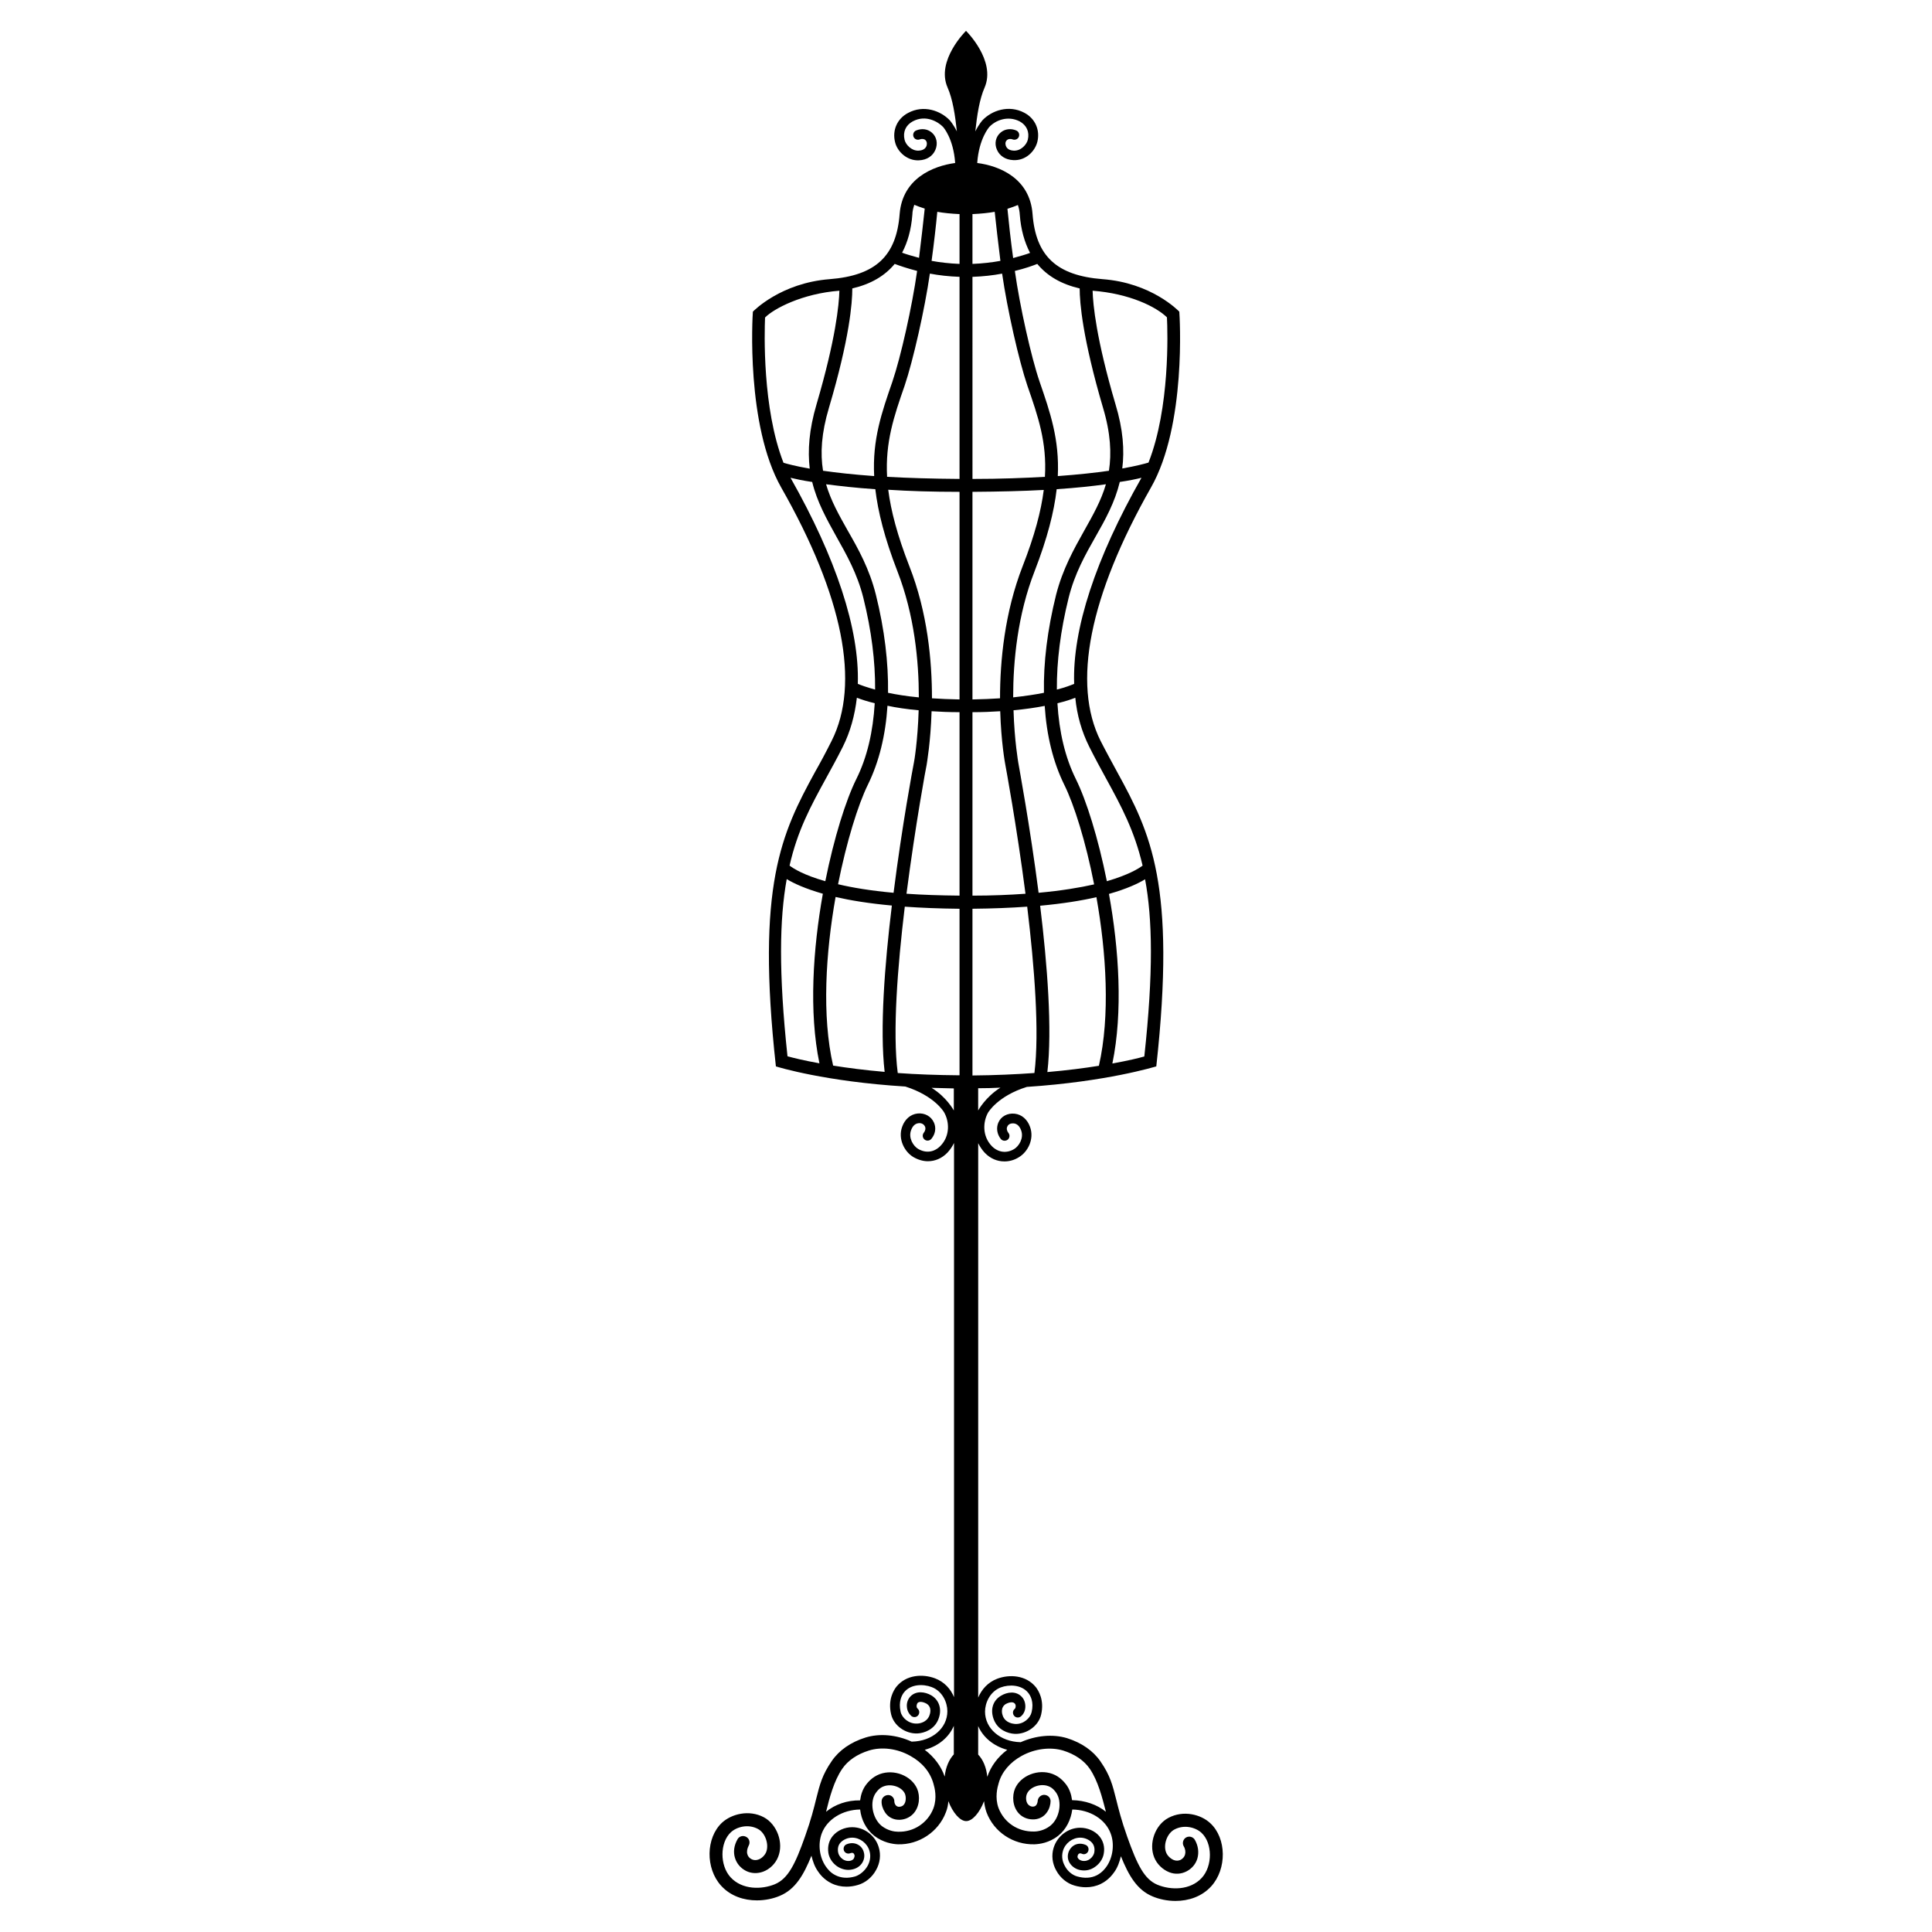 <?xml version="1.0" encoding="UTF-8"?>
<!-- Uploaded to: ICON Repo, www.iconrepo.com, Generator: ICON Repo Mixer Tools -->
<svg fill="#000000" width="800px" height="800px" version="1.1" viewBox="144 144 512 512" xmlns="http://www.w3.org/2000/svg">
 <path d="m450.43 426.6c5.289-48.062-1.512-61.867-10.328-77.938-1.41-2.621-2.922-5.34-4.434-8.312-7.609-15.164-2.973-38.391 13.352-67.156 9.422-16.523 7.609-45.395 7.508-46.602-0.301-0.301-7.406-7.656-20.355-8.613-12.141-0.957-17.684-6.098-18.539-17.281-0.707-9.422-8.715-12.746-14.66-13.504 0.453-6.5 3.176-9.523 3.223-9.574 1.715-1.812 4.938-3.023 8.012-1.461 1.863 1.008 2.672 2.82 2.168 4.887-0.301 1.258-1.812 2.973-3.727 2.871-1.059-0.051-1.762-0.453-2.066-1.211-0.051-0.152-0.402-1.008 0.301-1.613 0.352-0.301 0.957-0.352 1.461-0.152 0.656 0.25 1.41-0.051 1.664-0.707 0.25-0.656-0.051-1.41-0.707-1.664-1.41-0.605-3.023-0.402-4.133 0.555-1.309 1.109-1.715 2.922-0.957 4.586 0.707 1.613 2.266 2.621 4.281 2.719 3.324 0.203 5.742-2.316 6.398-4.785 0.805-3.176-0.555-6.246-3.426-7.758-4.18-2.215-8.664-0.555-11.035 1.914-0.102 0.102-1.008 1.109-1.965 3.023 0.453-4.281 1.109-8.566 2.469-11.637 3.074-7.152-4.934-15.012-4.934-15.012s-8.012 7.859-4.887 15.012c1.359 3.074 2.016 7.356 2.469 11.637-0.957-1.914-1.863-2.922-1.914-2.973-2.367-2.469-6.852-4.18-11.035-1.914-2.871 1.512-4.231 4.586-3.426 7.758 0.605 2.519 3.223 4.988 6.398 4.785 2.016-0.102 3.578-1.109 4.281-2.769 0.707-1.664 0.352-3.477-0.957-4.586-1.109-0.957-2.672-1.16-4.133-0.555-0.656 0.25-0.957 1.008-0.707 1.664s1.008 0.957 1.664 0.707c0.504-0.203 1.109-0.152 1.461 0.152 0.656 0.605 0.352 1.461 0.301 1.613-0.301 0.754-1.008 1.16-2.066 1.211-1.863 0.102-3.426-1.562-3.727-2.871-0.504-2.066 0.301-3.879 2.168-4.887 3.477-1.863 6.75 0.152 8.012 1.461 0.051 0.051 2.769 3.023 3.223 9.574-5.945 0.805-13.957 4.133-14.711 13.504-0.855 11.184-6.398 16.324-18.539 17.281-12.949 1.008-20.102 8.363-20.355 8.613-0.102 1.211-1.863 30.078 7.508 46.602 16.375 28.766 21.008 51.992 13.352 67.156-1.512 3.023-2.973 5.742-4.434 8.312-8.766 16.07-15.617 29.875-10.328 77.938 0.605 0.203 13.098 4.031 34.309 5.34 7.758 2.469 10.227 6.75 10.277 6.852 1.359 2.367 1.664 6.195-1.008 8.918-1.664 1.664-3.828 1.965-5.894 0.754-1.258-0.754-2.621-2.871-1.863-4.938 0.402-1.109 1.059-1.762 1.965-1.863 0.203-0.051 1.258-0.102 1.715 0.855 0.25 0.504 0.102 1.16-0.301 1.664-0.453 0.555-0.352 1.359 0.203 1.812 0.555 0.453 1.359 0.352 1.812-0.203 1.059-1.258 1.309-2.922 0.656-4.332-0.754-1.664-2.469-2.57-4.332-2.367s-3.375 1.512-4.082 3.527c-1.16 3.223 0.605 6.602 2.973 8.012 1.211 0.707 2.57 1.109 3.828 1.109 1.914 0 3.727-0.754 5.188-2.266 0.754-0.805 1.309-1.664 1.762-2.57v146.86c-0.855-2.117-2.519-4.031-5.039-4.988-3.223-1.211-7.609-1.008-10.227 2.215-0.707 0.906-2.316 3.426-1.41 7.305 0.707 3.023 3.777 5.188 6.953 5.09 1.965-0.102 4.484-1.109 5.543-3.68 1.059-2.57 0.352-5.09-1.812-6.398-1.715-1.008-4.082-1.309-5.594 0.301-0.656 0.707-1.008 1.715-0.906 2.719 0.051 0.957 0.504 1.812 1.16 2.418 0.555 0.453 1.359 0.402 1.812-0.152 0.453-0.555 0.402-1.359-0.152-1.812-0.203-0.203-0.25-0.453-0.25-0.605 0-0.301 0.102-0.656 0.25-0.855 0.605-0.656 1.914-0.102 2.367 0.152 1.562 0.957 0.957 2.719 0.754 3.223-0.754 1.812-2.672 2.066-3.273 2.066-2.168 0.102-3.981-1.512-4.332-3.125-0.605-2.672 0.301-4.383 0.906-5.141 1.762-2.215 5.039-2.266 7.305-1.41 2.871 1.059 4.18 4.082 4.18 6.398 0 4.484-4.031 7.961-9.371 8.062h-0.102c-3.981-1.812-8.465-2.266-12.293-1.059-3.828 1.211-6.902 3.324-8.867 6.195-2.57 3.727-3.176 6.246-4.133 10.027-0.605 2.469-1.359 5.492-2.922 9.875-2.621 7.457-4.535 11.285-8.012 12.746-3.527 1.461-8.664 1.512-11.738-1.812-2.922-3.176-2.871-9.219 0.051-11.941 1.562-1.461 4.586-2.266 7.152-0.906 1.965 1.008 3.023 4.082 2.215 6.144-0.352 0.855-1.16 1.664-2.016 1.965-0.656 0.25-1.258 0.203-1.812-0.051-0.605-0.301-1.008-0.754-1.16-1.359-0.203-0.656-0.051-1.461 0.352-2.266 0.453-0.805 0.203-1.863-0.656-2.316-0.805-0.453-1.863-0.203-2.316 0.656-0.906 1.613-1.16 3.324-0.656 4.938 0.453 1.461 1.461 2.672 2.922 3.426 1.41 0.707 3.023 0.754 4.535 0.203 1.762-0.656 3.273-2.117 3.981-3.93 1.512-3.727-0.301-8.613-3.777-10.48-3.981-2.117-8.613-0.855-11.082 1.41-4.332 4.031-4.434 12.141-0.25 16.727 2.519 2.769 6.047 3.879 9.473 3.879 2.168 0 4.332-0.453 6.098-1.211 4.082-1.715 6.297-5.492 8.363-10.629 0.352 1.461 0.855 2.922 1.715 4.133 0.402 0.605 1.512 2.168 3.578 3.176 1.211 0.605 2.57 0.906 3.981 0.906 0.957 0 2.016-0.152 3.023-0.453 1.965-0.555 3.777-2.016 4.836-3.981 1.059-1.863 1.309-4.031 0.707-5.996-0.906-3.125-3.828-5.34-7.055-5.34-1.965 0-3.879 0.855-5.09 2.266-1.059 1.258-1.461 2.82-1.211 4.535 0.203 1.359 1.059 2.672 2.266 3.527 1.16 0.805 2.57 1.16 3.879 0.906 1.258-0.203 2.316-0.906 2.871-1.863 0.504-0.855 0.656-1.863 0.352-2.82-0.25-0.906-0.855-1.613-1.715-2.016-0.855-0.402-1.863-0.402-2.82 0-0.656 0.25-0.957 1.008-0.707 1.664s1.008 0.957 1.664 0.707c0.25-0.102 0.555-0.152 0.754-0.051 0.203 0.102 0.301 0.301 0.352 0.453 0.102 0.301 0.051 0.504-0.051 0.754-0.141 0.504-0.594 0.754-1.098 0.855-0.855 0.152-1.562-0.152-1.965-0.453-0.656-0.453-1.109-1.16-1.211-1.863-0.152-1.008 0.051-1.812 0.605-2.469 0.707-0.805 1.914-1.359 3.125-1.359 2.066 0 3.981 1.461 4.586 3.477 0.504 1.664 0 3.125-0.504 4.031-0.754 1.309-2.016 2.367-3.273 2.769-1.914 0.555-3.68 0.453-5.188-0.301-1.461-0.707-2.215-1.812-2.621-2.367-1.664-2.418-2.117-5.894-1.059-8.715 1.41-3.777 5.543-6.297 10.176-6.348 0.301 2.672 1.562 5.238 3.727 6.953 2.418 1.863 4.988 2.215 6.297 2.266 5.543 0.152 10.73-3.273 12.695-8.465 0.402-1.008 0.605-2.016 0.656-2.973 1.16 3.023 3.074 5.289 4.734 5.289 1.664 0 3.578-2.266 4.734-5.289 0.102 0.957 0.301 1.965 0.656 2.973 1.965 5.238 7.106 8.613 12.695 8.465 1.309-0.051 3.879-0.352 6.297-2.266 2.117-1.664 3.375-4.281 3.727-6.953 4.637 0.051 8.766 2.519 10.176 6.348 1.059 2.769 0.605 6.297-1.059 8.715-0.352 0.504-1.16 1.613-2.621 2.367-1.512 0.754-3.273 0.855-5.188 0.301-1.309-0.352-2.57-1.41-3.273-2.769-0.504-0.906-1.008-2.316-0.504-4.031 0.605-2.016 2.519-3.477 4.586-3.477 1.211 0 2.418 0.555 3.125 1.359 0.555 0.656 0.754 1.512 0.605 2.469-0.102 0.707-0.555 1.41-1.211 1.863-0.402 0.301-1.109 0.605-1.965 0.453-0.504-0.102-0.957-0.352-1.16-0.707-0.152-0.203-0.152-0.453-0.051-0.754 0.051-0.152 0.152-0.352 0.352-0.453 0.203-0.102 0.453-0.102 0.754 0.051 0.656 0.301 1.41-0.051 1.664-0.707 0.25-0.656-0.051-1.41-0.707-1.664-0.957-0.402-1.965-0.402-2.82 0-0.805 0.402-1.41 1.109-1.715 2.016-0.301 0.957-0.203 1.965 0.352 2.82 0.605 0.957 1.664 1.664 2.871 1.863 1.359 0.25 2.719-0.051 3.879-0.906 1.211-0.855 2.066-2.168 2.266-3.527 0.301-1.715-0.152-3.324-1.16-4.535-1.16-1.41-3.125-2.266-5.09-2.266-3.223 0-6.098 2.215-7.055 5.34-0.605 1.965-0.352 4.133 0.707 5.996 1.059 1.965 2.871 3.426 4.836 3.981 1.008 0.301 2.066 0.453 3.023 0.453 1.41 0 2.769-0.301 3.981-0.906 2.066-1.008 3.176-2.621 3.578-3.176 0.855-1.211 1.359-2.672 1.715-4.133 2.066 5.141 4.281 8.918 8.363 10.629 1.762 0.754 3.93 1.211 6.098 1.211 3.426 0 6.953-1.109 9.473-3.879 4.18-4.586 4.082-12.746-0.25-16.727-2.469-2.316-7.106-3.527-11.082-1.41-3.527 1.863-5.289 6.75-3.777 10.48 0.707 1.762 2.215 3.223 3.981 3.93 1.512 0.605 3.125 0.504 4.535-0.203 1.41-0.707 2.469-1.914 2.922-3.426 0.453-1.613 0.25-3.324-0.656-4.938-0.453-0.805-1.512-1.109-2.316-0.656-0.805 0.453-1.109 1.512-0.656 2.316 0.453 0.754 0.555 1.562 0.352 2.266-0.152 0.555-0.605 1.059-1.16 1.359-0.555 0.25-1.16 0.301-1.812 0.051-0.855-0.352-1.664-1.109-2.016-1.965-0.855-2.066 0.25-5.141 2.215-6.144 2.57-1.359 5.594-0.555 7.152 0.906 2.922 2.719 2.973 8.766 0.051 11.941-3.074 3.324-8.211 3.273-11.738 1.812-3.477-1.461-5.34-5.238-8.012-12.746-1.562-4.383-2.316-7.457-2.922-9.875-0.957-3.777-1.562-6.297-4.133-10.027-1.965-2.871-5.039-4.988-8.867-6.195-3.828-1.16-8.312-0.707-12.293 1.059h-0.102c-5.328-0.141-9.359-3.617-9.359-8.102 0-2.316 1.309-5.289 4.133-6.398 2.266-0.855 5.543-0.754 7.305 1.41 0.605 0.754 1.562 2.418 0.906 5.141-0.352 1.562-2.117 3.223-4.332 3.125-0.605-0.051-2.519-0.25-3.273-2.066-0.203-0.504-0.754-2.266 0.754-3.223 0.453-0.25 1.762-0.805 2.367-0.152 0.203 0.203 0.301 0.504 0.25 0.855 0 0.152-0.051 0.453-0.25 0.605-0.555 0.453-0.605 1.258-0.152 1.812 0.453 0.555 1.258 0.605 1.812 0.152 0.707-0.605 1.109-1.461 1.16-2.418 0.051-1.008-0.25-2.016-0.906-2.719-1.512-1.664-3.879-1.359-5.594-0.301-2.168 1.309-2.871 3.777-1.812 6.398 1.059 2.57 3.527 3.578 5.543 3.68 3.125 0.102 6.246-2.066 6.953-5.09 0.906-3.879-0.707-6.398-1.41-7.305-2.621-3.223-7.004-3.426-10.227-2.215-2.519 0.957-4.133 2.871-5.039 4.988v-146.92c0.453 0.906 1.008 1.762 1.762 2.57 1.461 1.512 3.273 2.266 5.188 2.266 1.309 0 2.621-0.352 3.828-1.109 2.367-1.41 4.133-4.785 2.973-8.012-0.707-2.016-2.215-3.324-4.082-3.527-1.914-0.203-3.629 0.707-4.332 2.367-0.605 1.41-0.352 3.074 0.656 4.332 0.453 0.555 1.258 0.605 1.812 0.203 0.555-0.453 0.656-1.258 0.203-1.812-0.402-0.504-0.555-1.16-0.301-1.664 0.402-0.957 1.461-0.855 1.715-0.855 0.906 0.102 1.562 0.754 1.965 1.863 0.754 2.066-0.605 4.18-1.863 4.938-2.016 1.211-4.231 0.906-5.894-0.754-2.621-2.719-2.367-6.5-1.008-8.918 0.051-0.051 2.519-4.383 10.277-6.801 21.211-1.41 33.703-5.289 34.309-5.438zm-39.5 181.12c-2.519 1.914-4.332 4.332-5.289 7.152-0.25-2.57-1.16-4.586-2.418-5.894v-7.559c1.309 3.027 4.133 5.344 7.707 6.301zm-45.492-226.01c3.93 0.906 8.867 1.715 14.914 2.266-1.914 15.668-3.223 32.797-1.914 44.082-5.289-0.453-9.875-1.059-13.652-1.664-3.027-13.145-1.969-29.922 0.652-44.684zm10.68-80.105c-1.715-6.852-4.637-12.09-7.508-17.078-2.266-4.031-4.434-7.859-5.691-12.191 3.527 0.453 7.809 0.957 13.047 1.309 0.707 5.996 2.469 13 5.844 21.715 4.535 11.637 5.691 23.879 5.691 33.453-3.223-0.301-5.945-0.754-8.16-1.211 0.102-8.012-0.906-16.676-3.223-25.996zm7.609-55.371c2.266-6.699 5.34-20.305 6.699-29.727 2.367 0.453 4.988 0.754 7.859 0.855v53.555c-7.406-0.051-13.754-0.25-19.195-0.555-0.504-9.215 1.812-16.016 4.637-24.129zm2.566-47.961c0.707 0.301 1.664 0.656 2.769 1.008-0.402 3.68-0.906 8.262-1.512 13.047-1.863-0.504-3.426-0.957-4.484-1.359 1.461-2.769 2.418-6.098 2.719-10.078 0.008-0.953 0.258-1.812 0.508-2.617zm27.965 2.672c0.301 3.981 1.258 7.254 2.719 10.078-1.059 0.402-2.621 0.855-4.484 1.359-0.656-4.836-1.16-9.371-1.512-13.047 1.109-0.352 2.066-0.707 2.769-1.008 0.254 0.75 0.457 1.609 0.508 2.617zm2.016 45.289c2.82 8.113 5.188 14.914 4.637 24.133-5.441 0.301-11.789 0.555-19.195 0.555l-0.004-53.555c2.871-0.102 5.492-0.402 7.859-0.855 1.359 9.422 4.434 23.023 6.703 29.723zm18.941 180.21c-3.777 0.605-8.363 1.211-13.652 1.664 1.309-11.285 0-28.363-1.914-44.082 6.047-0.555 10.984-1.359 14.914-2.266 2.617 14.707 3.676 31.484 0.652 44.684zm-44.336-93.961c2.266 0.152 4.734 0.25 7.406 0.25v48.617c-5.238-0.051-9.926-0.203-14.055-0.504 2.367-18.289 5.238-33.855 5.34-34.16 0.051-0.449 1.059-5.992 1.309-14.203zm18.188 0c0.25 8.16 1.258 13.703 1.359 14.207 0.051 0.301 2.973 15.871 5.34 34.16-4.133 0.301-8.816 0.504-14.055 0.504v-48.617c2.672-0.004 5.141-0.102 7.356-0.254zm-7.356 96.531v-44.184c5.391-0.051 10.227-0.25 14.508-0.555 1.914 15.871 3.273 33.199 1.914 44.082-4.934 0.352-10.426 0.605-16.422 0.656zm17.531-48.418c-2.316-17.938-5.188-33.25-5.391-34.512 0-0.102-1.008-5.644-1.258-13.855 3.223-0.301 5.945-0.707 8.262-1.16 0.504 7.809 2.215 14.863 5.188 20.906 2.621 5.289 5.691 15.062 7.91 26.398-3.828 0.863-8.664 1.668-14.711 2.223zm1.414-53c-2.215 0.453-4.938 0.855-8.16 1.211 0-9.574 1.16-21.867 5.691-33.453 3.375-8.715 5.141-15.668 5.844-21.715 5.238-0.352 9.523-0.805 13.047-1.309-1.258 4.332-3.426 8.16-5.691 12.191-2.82 5.039-5.742 10.227-7.508 17.078-2.316 9.32-3.375 17.984-3.223 25.996zm-5.644-33.555c-4.785 12.293-5.996 25.09-5.996 35.016-2.215 0.152-4.684 0.25-7.305 0.301v-55.016c7.254-0.051 13.504-0.203 18.895-0.504-0.707 5.594-2.418 12.094-5.594 20.203zm-13.301-80.105v-13.199c2.215-0.102 4.231-0.301 5.894-0.605 0.402 3.727 0.906 8.211 1.512 13-2.215 0.402-4.734 0.703-7.406 0.805zm-9.32-13.805c1.664 0.301 3.629 0.504 5.894 0.605v13.199c-2.719-0.102-5.188-0.402-7.406-0.805 0.656-4.789 1.16-9.32 1.512-13zm5.894 74.211v55.016c-2.672-0.051-5.09-0.152-7.305-0.301 0-9.926-1.16-22.723-5.996-35.016-3.176-8.16-4.887-14.66-5.594-20.254 5.394 0.355 11.641 0.555 18.895 0.555zm-10.832 57.887c-0.25 8.211-1.211 13.754-1.258 13.855-0.25 1.258-3.125 16.574-5.391 34.512-6.098-0.555-10.883-1.359-14.711-2.266 2.266-11.336 5.289-21.059 7.91-26.398 2.973-6.047 4.684-13.098 5.188-20.906 2.316 0.5 5.039 0.902 8.262 1.203zm-3.676 52.047c4.281 0.301 9.117 0.504 14.508 0.555v44.133c-5.996-0.051-11.488-0.25-16.375-0.605-1.41-10.883-0.047-28.164 1.867-44.082zm19.445 54.008v-5.894c2.016 0 4.031-0.051 5.894-0.152-3.981 2.519-5.793 5.894-5.894 6.047zm44.031-14.309c-1.41 0.402-4.281 1.109-8.465 1.863 2.82-13.602 1.762-30.277-0.906-44.941 4.785-1.359 7.758-2.769 9.574-3.879 1.965 10.531 2.219 24.688-0.203 46.957zm-14.609-82.121c1.512 3.023 3.023 5.793 4.484 8.465 4.031 7.356 7.508 13.805 9.672 23.074-1.059 0.805-3.777 2.469-9.473 4.133-2.316-11.539-5.441-21.461-8.211-27.055-2.871-5.793-4.434-12.543-4.887-20.102 2.066-0.504 3.629-1.008 4.734-1.461 0.457 4.684 1.715 9.016 3.68 12.945zm13.855-71.238c-12.09 21.262-18.34 40.102-17.836 54.613-0.855 0.352-2.367 0.957-4.586 1.512-0.051-7.457 0.957-15.617 3.125-24.336 1.613-6.449 4.434-11.438 7.152-16.223 2.621-4.586 5.09-9.07 6.398-14.461 2.422-0.352 4.336-0.754 5.746-1.105zm-12.949-49.574c9.824 0.754 16.879 4.281 19.699 7.055 0.203 3.879 0.805 24.031-4.887 38.492-1.008 0.301-3.223 0.906-6.953 1.562 0.605-4.785 0.25-10.277-1.812-17.078-5.09-17.285-5.945-26.355-6.047-30.031zm-14.055 24.082c-2.215-6.449-5.238-20-6.551-29.32 2.719-0.656 4.785-1.41 5.945-1.863 2.621 3.176 6.297 5.34 11.234 6.5 0 3.727 0.754 13.148 6.195 31.641 2.016 6.75 2.266 12.09 1.562 16.676-3.527 0.504-8.012 1.008-13.551 1.41 0.453-9.73-2.016-16.883-4.836-25.043zm-38.996 0c-2.82 8.16-5.34 15.316-4.836 25.039-5.543-0.402-10.027-0.906-13.551-1.41-0.754-4.586-0.453-9.926 1.562-16.676 5.492-18.488 6.195-27.859 6.195-31.641 4.938-1.16 8.613-3.324 11.234-6.5 1.211 0.453 3.223 1.16 5.945 1.863-1.309 9.32-4.332 22.824-6.551 29.324zm-14.055-24.082c-0.102 3.727-0.957 12.746-6.047 30.078-2.016 6.801-2.367 12.293-1.812 17.078-3.727-0.656-5.945-1.258-6.953-1.562-5.644-14.461-5.039-34.613-4.887-38.492 2.266-2.316 9.824-6.348 19.699-7.102zm-12.949 49.574c1.461 0.352 3.324 0.754 5.742 1.109 1.309 5.34 3.828 9.824 6.398 14.461 2.719 4.836 5.543 9.824 7.152 16.223 2.168 8.715 3.176 16.879 3.125 24.336-2.215-0.605-3.727-1.16-4.586-1.512 0.457-14.516-5.789-33.355-17.832-54.617zm9.371 79.703c1.461-2.672 2.973-5.391 4.484-8.414 1.965-3.93 3.176-8.262 3.727-13 1.16 0.453 2.672 0.957 4.734 1.461-0.453 7.559-2.016 14.359-4.887 20.102-2.769 5.594-5.894 15.516-8.211 27.055-5.691-1.613-8.414-3.324-9.473-4.133 2.117-9.316 5.594-15.715 9.625-23.07zm-10.379 26.648c1.812 1.109 4.836 2.519 9.574 3.879-2.621 14.66-3.727 31.336-0.906 44.941-4.18-0.754-7.004-1.461-8.465-1.863-2.367-22.219-2.117-36.375-0.203-46.957zm44.285 61.316c-0.102-0.152-1.914-3.527-5.894-5.996 1.914 0.051 3.879 0.102 5.894 0.152zm0 163.08v7.559c-1.211 1.309-2.168 3.324-2.418 5.894-0.957-2.769-2.769-5.188-5.289-7.106 3.578-0.957 6.398-3.273 7.707-6.348zm-33.855 22.773c0.906-3.68 2.066-8.16 4.281-11.387 1.512-2.215 3.981-3.879 7.055-4.836 3.375-1.059 7.508-0.555 10.984 1.41 3.125 1.715 5.289 4.281 6.144 7.406 0.301 1.008 1.008 3.68 0 6.449-1.461 3.879-5.238 6.398-9.422 6.246-0.906 0-2.621-0.25-4.281-1.512-2.519-2.016-3.324-6.5-1.512-8.867 0.25-0.352 0.906-1.258 2.066-1.664 2.066-0.754 4.836 0.203 5.594 2.016 0.301 0.754 0.352 2.168-0.352 2.922-0.301 0.352-0.805 0.504-1.309 0.504-0.352-0.051-0.656-0.203-0.855-0.504-0.25-0.352-0.301-0.754-0.301-0.855 0.051-0.957-0.707-1.762-1.613-1.762s-1.762 0.707-1.762 1.664c-0.051 0.906 0.301 2.016 0.906 2.922 0.754 1.16 1.965 1.863 3.375 1.965 1.512 0.102 3.023-0.453 4.082-1.562 1.762-1.863 1.863-4.734 1.059-6.648-1.512-3.477-6.144-5.289-9.926-3.879-2.117 0.805-3.223 2.316-3.629 2.82-0.906 1.211-1.359 2.621-1.562 4.133-3.43-0.055-6.606 1.055-9.023 3.019zm74.16 0c-2.367-1.914-5.543-3.023-8.969-3.074-0.203-1.512-0.656-2.922-1.562-4.133-0.402-0.504-1.562-2.066-3.629-2.82-3.777-1.41-8.414 0.402-9.926 3.879-0.805 1.914-0.707 4.785 1.059 6.648 1.059 1.109 2.57 1.613 4.082 1.512 1.41-0.102 2.621-0.805 3.375-1.965 0.605-0.855 0.906-2.016 0.906-2.922-0.051-0.957-0.805-1.613-1.762-1.613-0.957 0.051-1.664 0.855-1.664 1.762 0 0.102-0.102 0.504-0.301 0.855-0.203 0.301-0.453 0.453-0.855 0.504-0.453 0.051-0.957-0.152-1.309-0.504-0.754-0.754-0.707-2.215-0.352-2.922 0.754-1.762 3.527-2.769 5.594-2.016 1.16 0.402 1.812 1.309 2.066 1.664 1.762 2.418 1.008 6.902-1.512 8.867-1.613 1.258-3.375 1.512-4.281 1.512-4.332 0.102-7.961-2.418-9.422-6.246-1.008-2.769-0.301-5.441 0.051-6.602 0.805-2.922 2.973-5.492 6.098-7.203 3.477-1.914 7.609-2.418 10.984-1.41 3.074 0.957 5.543 2.621 7.055 4.836 2.207 3.227 3.316 7.711 4.273 11.391z"/>
</svg>